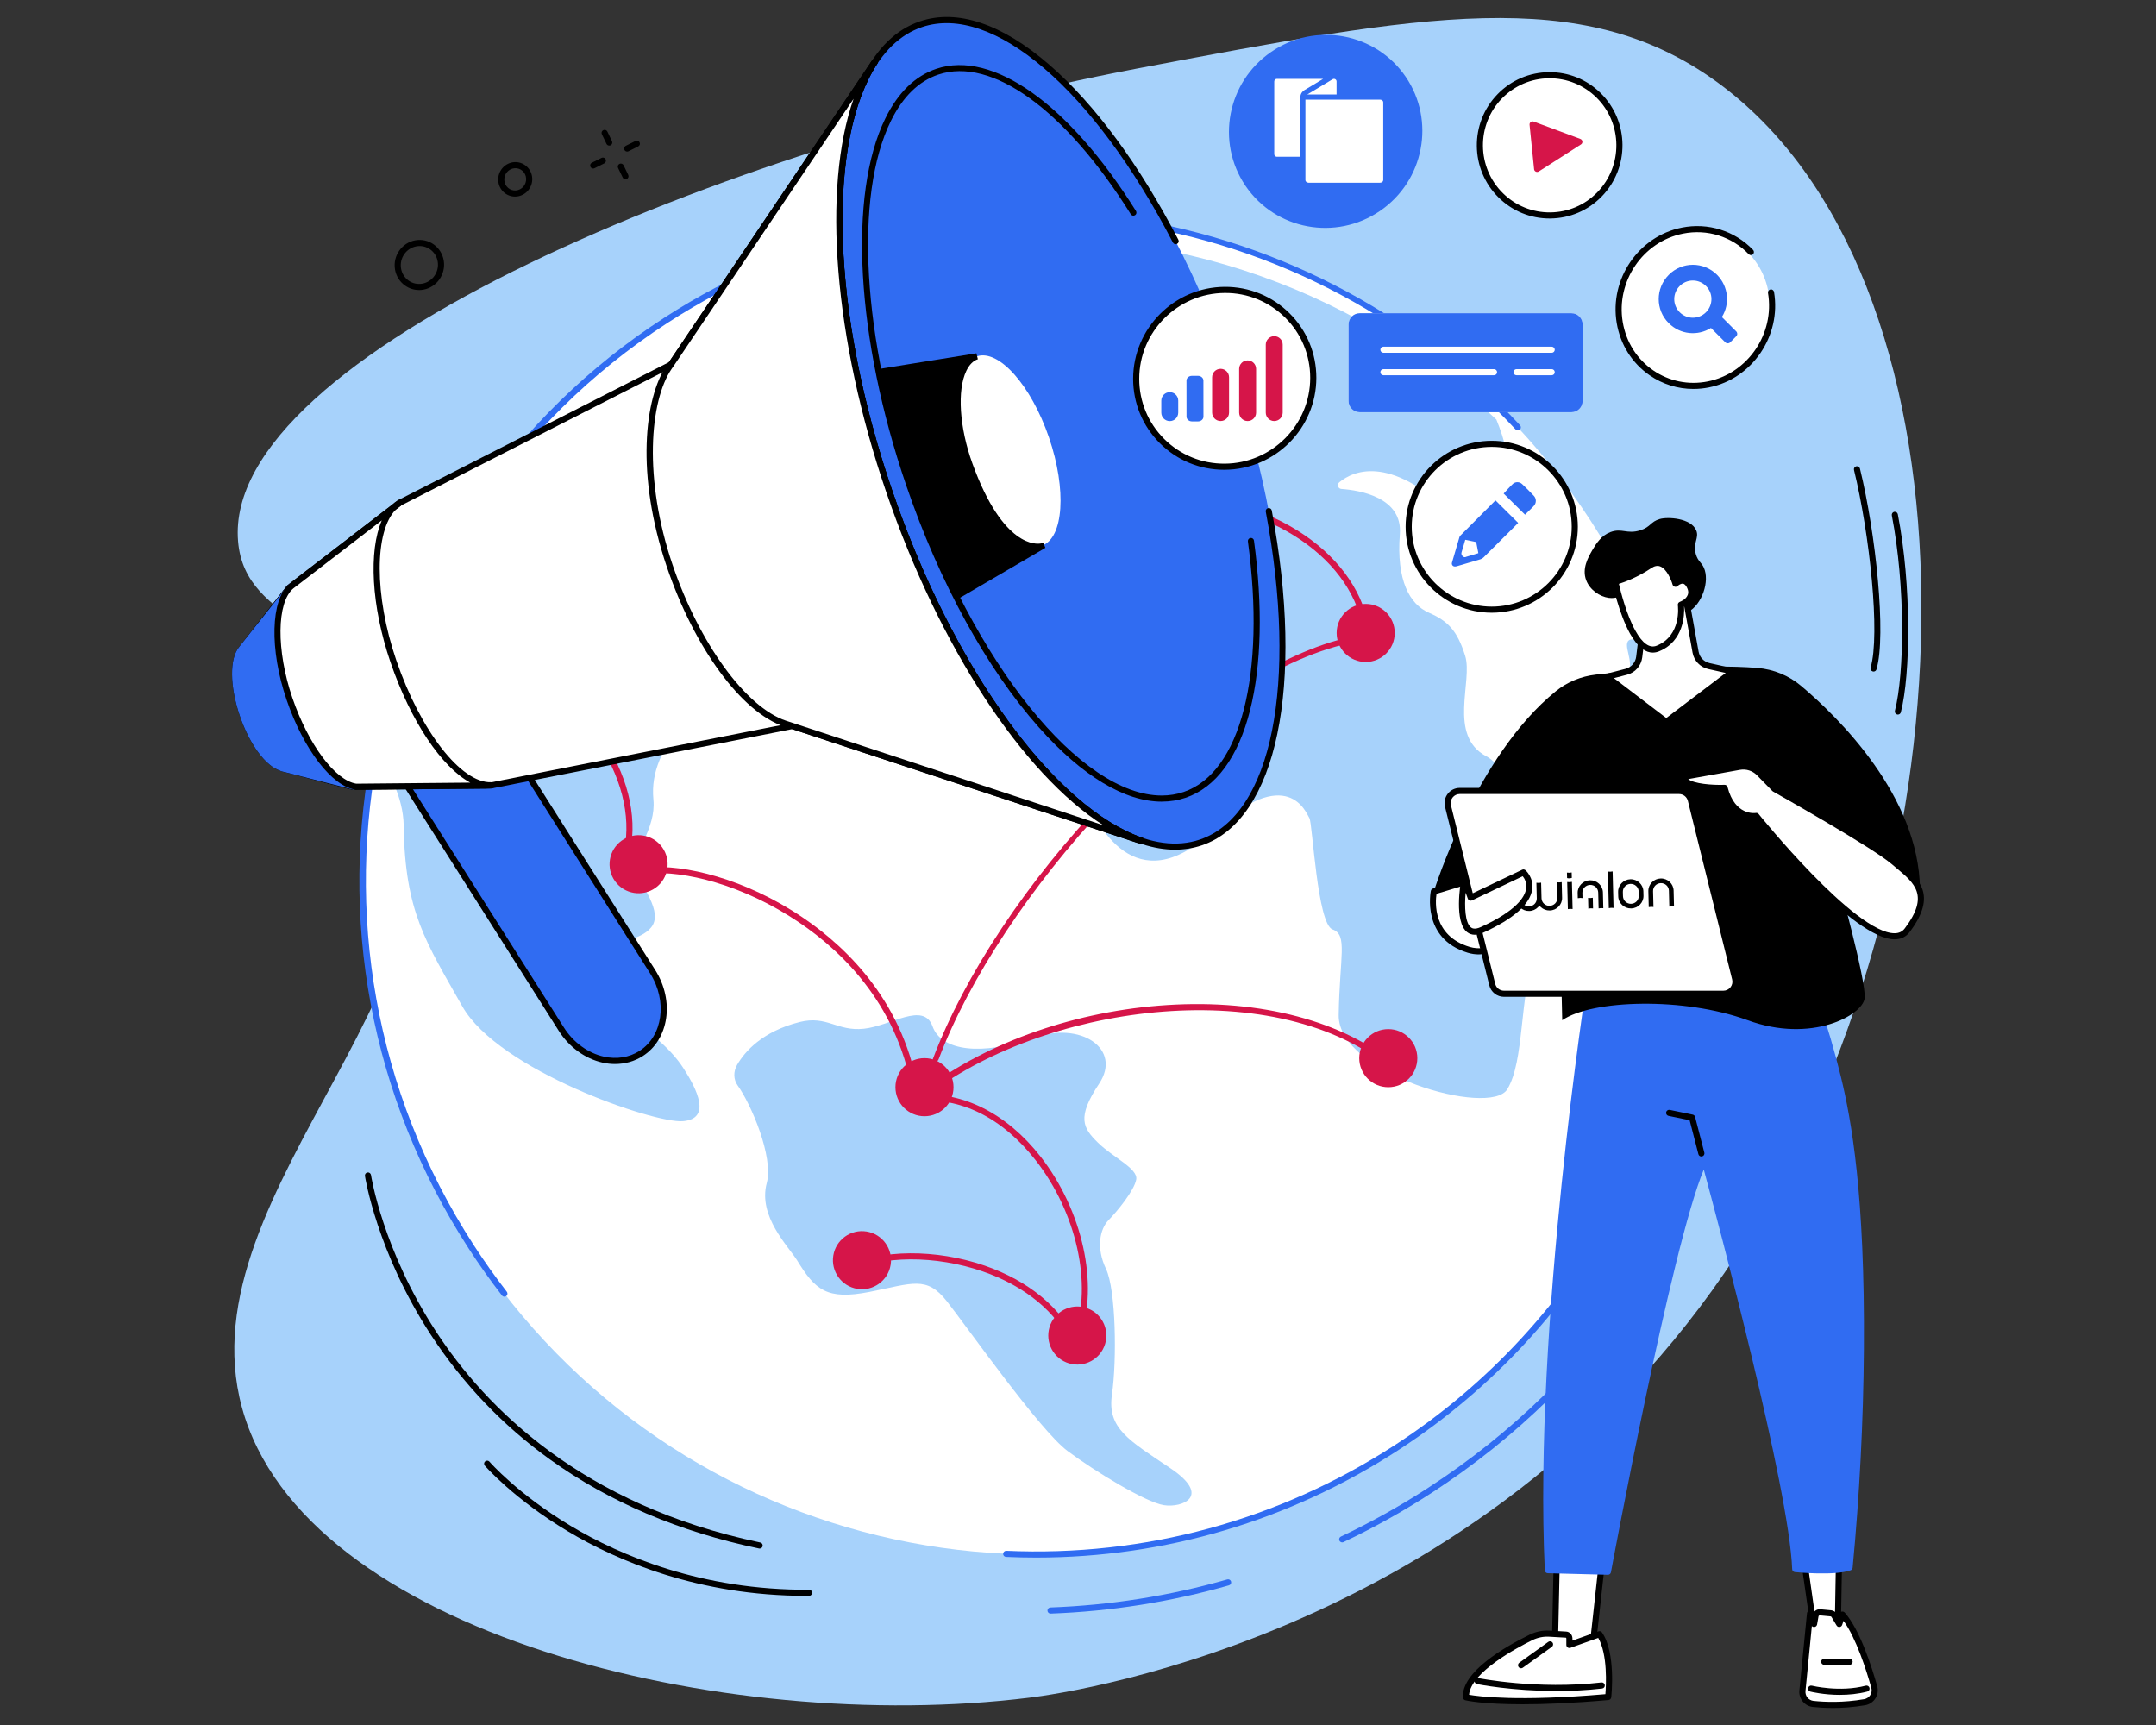<?xml version="1.0" encoding="UTF-8" standalone="no"?><!DOCTYPE svg PUBLIC "-//W3C//DTD SVG 1.1//EN" "http://www.w3.org/Graphics/SVG/1.1/DTD/svg11.dtd"><svg width="100%" height="100%" viewBox="0 0 500 400" version="1.1" xmlns="http://www.w3.org/2000/svg" xmlns:xlink="http://www.w3.org/1999/xlink" xml:space="preserve" xmlns:serif="http://www.serif.com/" style="fill-rule:evenodd;clip-rule:evenodd;stroke-linejoin:round;stroke-miterlimit:2;"><rect x="0" y="0" width="500" height="400" fill="#333333" stroke="none"/><g id="Macromarketing"><path d="M263.568,15.923c-94.632,17.932 -212.027,66.217 -208.358,109.608c1.661,19.649 26.436,18.047 37.967,46.101c22.121,53.825 -50.985,103.745 -37.063,154.768c14.253,52.236 111.65,76.048 182.597,67.269c9.971,-1.235 112.989,-15.789 169.49,-111.489c51.099,-86.553 51.899,-218.722 -10.394,-263.433c-31.146,-22.357 -67.721,-15.426 -134.236,-2.824l-0.003,0Z" style="fill:#a7d2fb;fill-rule:nonzero;"/><g><g><path d="M154.358,74.321c71.639,-46.469 167.783,-25.641 214.567,46.483c46.785,72.124 26.606,168.406 -45.033,214.876c-71.638,46.469 -167.782,25.641 -214.567,-46.483c-46.784,-72.124 -26.605,-168.407 45.033,-214.876Z" style="fill:#fff;"/><g><path d="M137.001,102.188c-0.023,1.134 3.282,2.758 6.433,0.711c3.152,-2.044 4.387,-3.597 7.931,-1.009c3.544,2.588 9.254,15.419 13.84,18.459c4.586,3.04 9.454,3.64 10.273,-0.275c0.819,-3.915 -3.561,-10.093 -1.7,-13.555c1.861,-3.463 8.252,-16.628 5.346,-22.259c-2.906,-5.631 -9.159,-7.214 -19.042,-2.307c-9.883,4.908 -22.918,11.859 -23.085,20.235l0.004,0Z" style="fill:#a7d2fb;fill-rule:nonzero;"/><path d="M170.967,246.88c-0.927,1.583 -0.887,3.44 0.095,4.809c3.086,4.301 8.39,16.569 6.758,22.643c-2.077,7.737 5.019,14.646 7.063,17.967c4.15,6.745 6.781,9.238 16.772,7.269c9.991,-1.972 13.215,-3.806 17.919,2.162c4.704,5.969 21.528,29.899 27.998,34.724c6.47,4.825 18.154,11.901 22.341,12.566c4.19,0.665 11.216,-2.015 1.563,-8.53c-9.654,-6.516 -14.748,-9.225 -13.602,-17.11c1.147,-7.885 0.941,-24.287 -1.389,-29.164c-2.329,-4.878 -1.402,-9.238 0.606,-11.292c2.009,-2.054 5.972,-6.879 6.411,-9.421c0.439,-2.539 -5.415,-5.13 -8.871,-8.527c-3.456,-3.397 -4.999,-5.779 0.285,-13.716c5.284,-7.937 -4.075,-14.646 -15.606,-10.548c-11.53,4.098 -20.961,3.073 -23.045,-2.716c-2.087,-5.788 -9.673,-0.114 -15.917,0.554c-6.244,0.668 -8.527,-3.161 -14.915,-1.553c-8.631,2.179 -12.674,6.82 -14.462,9.877l-0.004,0.006Z" style="fill:#a7d2fb;fill-rule:nonzero;"/><path d="M331.347,142.061c-4.383,-1.906 -7.541,-7.38 -6.705,-18.217c0.655,-8.51 -9.274,-10.155 -13.565,-10.466c-0.786,-0.059 -1.088,-1.041 -0.482,-1.543c3.302,-2.719 12.353,-6.876 28.008,9.291c20.248,20.909 16.763,11.295 17.447,6.892c0.685,-4.403 -7.351,-6.581 -6.185,-14.99c0.738,-5.3 -0.986,-11.217 -2.846,-15.747c-34.016,-31.936 -80.287,-46.592 -125.411,-41.049c2.755,4.14 11.187,19.324 -9.611,24.297c-0,-0 -13.772,1.804 1.916,20.529c15.685,18.724 10.168,-8.573 11.285,-10.486c1.117,-1.913 4.826,-5.9 11.744,9.009c0,-0 2.798,4.917 -6.326,9.647c-9.123,4.73 -8.071,9.984 -6.623,12.215c1.444,2.228 6.07,7.541 4.078,14.774c-1.995,7.23 6.44,17.201 10.453,9.451c4.016,-7.751 1.035,-22.046 6.123,-26.934c5.087,-4.884 15.226,-0.773 19.497,-6.312c4.272,-5.54 -4.366,-13.398 -1.598,-15.193c2.768,-1.796 12.196,0.006 14.076,4.727c1.88,4.717 -5.435,12.231 0.033,15.812c5.467,3.58 9.087,-1.147 12.641,1.3c3.551,2.447 -2.221,11.734 -11.574,11.862c-9.352,0.128 -6.482,6.977 -11.612,6.345c-5.13,-0.632 -9.202,-6.302 -12.642,-1.3c-3.439,5.002 -3.678,10.699 -7.956,17.434c-4.282,6.735 -6.912,13.591 -4.384,17.489c2.533,3.902 7.456,6.643 10.326,13.493c2.869,6.847 11.776,24.824 29.534,8.553c17.759,-16.271 21.955,-4.343 22.679,-3.23c0.724,1.114 1.808,24.559 5.372,25.81c3.564,1.252 1.638,6.251 1.419,19.852c-0.22,13.601 35.097,23.762 39.1,17.204c4.003,-6.555 2.768,-21.191 6.348,-31.431c3.581,-10.24 -2.182,-40.944 -11.213,-45.776c-9.031,-4.832 -3.043,-17.424 -4.914,-23.337c-1.87,-5.913 -4.049,-8.062 -8.432,-9.968l0,-0.007Z" style="fill:#a7d2fb;fill-rule:nonzero;"/><path d="M86.796,173.719c3.128,4.566 6.731,11.039 6.823,17.709c0.275,20.116 5.199,27.071 13.591,41.92c8.396,14.849 44.522,27.192 51.168,26.639c6.647,-0.554 3.325,-7.338 0.066,-12.363c-3.259,-5.025 -9.277,-9.687 -15.953,-13.627c-6.676,-3.938 -9.077,-7.643 -9.752,-10.588c-0.675,-2.945 2.293,-5.995 6.155,-5.12c3.865,0.875 10.813,-0.629 12.527,-3.855c2.106,-3.964 -3.82,-10.293 -4.203,-13.428c-0.383,-3.132 4.966,-8.861 4.317,-15.58c-0.648,-6.718 2.329,-11.658 6.005,-17.424c3.675,-5.768 7.629,-9.837 7.472,-11.986c-0.161,-2.152 -3.721,-5.104 -5.019,-10.276c-1.294,-5.173 -1.074,-12.458 -3.898,-13.634c-2.824,-1.176 -9.405,-1.792 -14.092,8.766c-4.691,10.558 -6.719,11.875 -11.613,9.411c-4.894,-2.463 -6.656,-15.976 3.495,-22.563c10.152,-6.585 10.122,-11.076 8.868,-13.644c-1.255,-2.568 -6.162,-3.145 -9.985,-1.415c-3.823,1.729 -3.204,3.957 -14.272,18.652c-7.387,9.811 -17.667,13.664 -22.872,15.701c-3.712,8.714 -6.666,17.65 -8.832,26.705l0.004,-0Z" style="fill:#a7d2fb;fill-rule:nonzero;"/><path d="M378.08,148.308c-2.244,0.832 1.32,5.376 -0.724,7.951c-2.044,2.574 -2.28,4.595 1.504,8.998c3.783,4.403 6.82,11.469 5.772,15.58c-1.049,4.108 -3.617,8.268 0.009,14.332c3.623,6.063 1.877,15.301 -0.111,19.396c-1.988,4.094 -5.005,10.417 -1.733,15.461c2.106,3.25 4.717,7.456 7.538,10.165c6.338,-28.11 4.907,-57.998 -5.035,-86.16c-2.611,-2.906 -5.933,-6.198 -7.217,-5.72l-0.003,-0.003Z" style="fill:#a7d2fb;fill-rule:nonzero;"/></g></g><g><path d="M243.625,374.165c-0.38,-0 -0.695,-0.301 -0.708,-0.685c-0.013,-0.39 0.292,-0.72 0.681,-0.734c13.89,-0.504 27.691,-2.689 41.02,-6.502c0.377,-0.108 0.77,0.111 0.878,0.488c0.108,0.377 -0.111,0.77 -0.488,0.878c-13.437,3.843 -27.353,6.05 -41.357,6.555l-0.026,-0Z" style="fill:#306cf2;fill-rule:nonzero;"/><path d="M311.27,357.655c-0.265,-0 -0.521,-0.151 -0.642,-0.406c-0.167,-0.354 -0.016,-0.777 0.337,-0.944c6.925,-3.282 13.723,-7.079 20.199,-11.282c19.56,-12.687 36.05,-28.827 49.009,-47.967c0.22,-0.325 0.662,-0.41 0.986,-0.19c0.325,0.219 0.41,0.662 0.19,0.986c-13.067,19.298 -29.692,35.572 -49.412,48.364c-6.529,4.235 -13.382,8.062 -20.366,11.37c-0.098,0.046 -0.203,0.069 -0.304,0.069l0.003,-0Z" style="fill:#306cf2;fill-rule:nonzero;"/><path d="M240.293,361.176c-2.322,0 -4.648,-0.052 -6.981,-0.154c-0.389,-0.016 -0.694,-0.347 -0.678,-0.74c0.017,-0.39 0.354,-0.694 0.741,-0.678c32.034,1.425 63.196,-7.059 90.13,-24.529c21.604,-14.014 39.434,-33.358 51.555,-55.935c0.186,-0.344 0.616,-0.475 0.96,-0.288c0.343,0.187 0.474,0.616 0.288,0.96c-12.235,22.79 -30.229,42.31 -52.033,56.455c-25.22,16.36 -54.123,24.909 -83.985,24.909l0.003,0Z" style="fill:#306cf2;fill-rule:nonzero;"/><path d="M116.979,300.685c-0.213,0 -0.423,-0.095 -0.56,-0.275c-2.693,-3.475 -5.278,-7.121 -7.682,-10.83c-22.744,-35.064 -30.567,-76.827 -22.023,-117.594c8.543,-40.771 32.43,-75.668 67.262,-98.261c30.809,-19.986 67.858,-28.362 104.321,-23.586c36.037,4.72 69.499,21.935 94.222,48.472c0.265,0.285 0.252,0.734 -0.036,1.002c-0.288,0.269 -0.737,0.253 -1.003,-0.036c-51.243,-54.997 -133.98,-65.372 -196.734,-24.663c-71.243,46.212 -91.349,142.163 -44.823,213.893c2.385,3.676 4.946,7.289 7.613,10.735c0.239,0.311 0.183,0.754 -0.128,0.996c-0.128,0.102 -0.282,0.147 -0.432,0.147l0.003,0Z" style="fill:#306cf2;fill-rule:nonzero;"/></g><g><path d="M243.618,307.111c1.422,-3.434 5.365,-5.068 8.799,-3.645c3.435,1.422 5.068,5.365 3.645,8.8c-1.422,3.434 -5.365,5.067 -8.799,3.645c-3.435,-1.423 -5.068,-5.366 -3.645,-8.8Z" style="fill:#d61549;"/><path d="M193.252,291.137c0.596,-3.669 4.058,-6.165 7.727,-5.569c3.669,0.595 6.165,4.058 5.569,7.727c-0.596,3.669 -4.058,6.164 -7.727,5.569c-3.669,-0.596 -6.165,-4.058 -5.569,-7.727Z" style="fill:#d61549;"/><path d="M144.16,194.936c3.016,-2.173 7.228,-1.489 9.402,1.526c2.173,3.016 1.489,7.229 -1.526,9.402c-3.016,2.173 -7.229,1.49 -9.402,-1.526c-2.173,-3.016 -1.49,-7.228 1.526,-9.402Z" style="fill:#d61549;"/><circle cx="321.959" cy="245.37" r="6.735" style="fill:#d61549;"/><circle cx="316.718" cy="146.769" r="6.735" style="fill:#d61549;"/><circle cx="214.395" cy="252.105" r="6.735" style="fill:#d61549;"/><path d="M249.842,310.401c-0.078,0 -0.16,-0.013 -0.239,-0.042c-0.37,-0.131 -0.56,-0.537 -0.426,-0.908c4.196,-11.658 0.495,-28.273 -9.002,-40.41c-7.731,-9.876 -17.529,-14.748 -27.595,-13.709c-0.38,0.039 -0.721,-0.229 -0.776,-0.606c-2.959,-20.923 -16,-33.728 -26.42,-40.787c-13.129,-8.894 -26.999,-12.121 -34.923,-11.37c-0.39,0.036 -0.737,-0.249 -0.773,-0.639c-0.036,-0.39 0.249,-0.737 0.639,-0.773c8.173,-0.773 22.429,2.519 35.85,11.609c10.545,7.145 23.717,20.051 26.93,41.095c10.191,-0.786 20.428,4.399 28.182,14.305c9.782,12.501 13.572,29.673 9.221,41.767c-0.104,0.288 -0.376,0.468 -0.668,0.468Z" style="fill:#d61549;fill-rule:nonzero;"/><path d="M249.18,312.229c-0.268,0 -0.524,-0.15 -0.645,-0.409c-3.518,-7.59 -10.853,-13.627 -20.654,-17.008c-10.961,-3.78 -23.422,-3.712 -31.002,0.167c-0.347,0.177 -0.776,0.039 -0.953,-0.308c-0.177,-0.347 -0.04,-0.776 0.308,-0.953c7.904,-4.043 20.808,-4.141 32.112,-0.246c10.172,3.505 17.798,9.811 21.48,17.752c0.164,0.353 0.01,0.776 -0.344,0.94c-0.095,0.046 -0.197,0.065 -0.298,0.065l-0.004,0Z" style="fill:#d61549;fill-rule:nonzero;"/><path d="M145.046,197.907c-0.216,-0.157 -0.334,-0.432 -0.279,-0.711c1.632,-8.202 -0.73,-17.407 -6.656,-25.915c-6.627,-9.513 -16.729,-16.805 -25.142,-18.141c-0.386,-0.062 -0.652,-0.426 -0.589,-0.812c0.062,-0.387 0.425,-0.652 0.812,-0.59c8.766,1.392 19.249,8.92 26.082,18.731c6.149,8.828 8.592,18.417 6.886,27.002c-0.076,0.384 -0.449,0.633 -0.832,0.557c-0.105,-0.019 -0.2,-0.062 -0.279,-0.121l-0.003,0Z" style="fill:#d61549;fill-rule:nonzero;"/><path d="M316.194,144.246c-0.263,-0.049 -0.489,-0.246 -0.557,-0.521c-2.064,-8.104 -8.164,-15.389 -17.179,-20.513c-10.079,-5.729 -22.341,-7.953 -30.507,-5.533c-0.377,0.112 -0.77,-0.101 -0.881,-0.478c-0.112,-0.377 0.101,-0.77 0.478,-0.881c8.51,-2.522 21.214,-0.249 31.608,5.661c9.352,5.316 15.691,12.913 17.85,21.397c0.098,0.38 -0.134,0.767 -0.511,0.862c-0.102,0.026 -0.206,0.029 -0.305,0.009l0.004,-0.003Z" style="fill:#d61549;fill-rule:nonzero;"/><path d="M216.409,252.832c-0.219,0 -0.439,-0.101 -0.576,-0.294c-0.23,-0.318 -0.157,-0.76 0.16,-0.99c15.076,-10.859 35.743,-17.64 56.708,-18.603c21.62,-0.996 40.672,4.544 52.272,15.19c0.288,0.265 0.308,0.714 0.042,1.002c-0.265,0.289 -0.714,0.308 -1.002,0.043c-25.332,-23.258 -78.42,-17.205 -107.191,3.518c-0.124,0.092 -0.272,0.134 -0.413,0.134Z" style="fill:#d61549;fill-rule:nonzero;"/><path d="M217.392,246.042c-0.219,0.216 -0.511,0.357 -0.763,0.334c-0.341,-0.03 -0.459,-0.37 -0.315,-0.754c7.341,-19.458 21.968,-41.475 40.135,-60.415c18.751,-19.55 38.894,-33.092 55.266,-37.158c0.43,-0.104 0.708,0.167 0.59,0.606c-0.105,0.39 -0.517,0.754 -0.907,0.852c-35.746,8.91 -79.717,58.958 -93.711,96.096c-0.062,0.16 -0.167,0.314 -0.295,0.439Z" style="fill:#d61549;fill-rule:nonzero;"/></g></g><g><g><path d="M148.656,244.309c-5.857,3.724 -14.158,1.169 -18.502,-5.694l-53.857,-84.997l21.112,-13.431l53.953,85.148c4.307,6.804 3.099,15.282 -2.709,18.974l0.003,-0Z" style="fill:#306cf2;fill-rule:nonzero;"/><path d="M142.648,246.73c-0.963,-0 -1.943,-0.108 -2.922,-0.328c-4.059,-0.907 -7.764,-3.607 -10.168,-7.407l-53.858,-84.997c-0.209,-0.331 -0.111,-0.766 0.22,-0.976l21.112,-13.431c0.161,-0.101 0.351,-0.134 0.534,-0.095c0.184,0.043 0.344,0.154 0.446,0.311l53.952,85.148c4.501,7.112 3.188,16.062 -2.925,19.95c-1.89,1.202 -4.091,1.821 -6.391,1.821l0,0.004Zm-65.372,-92.892l53.478,84.397c2.204,3.486 5.588,5.956 9.28,6.781c2.955,0.662 5.88,0.197 8.242,-1.307c5.457,-3.472 6.571,-11.544 2.489,-17.997l-53.572,-84.545l-19.917,12.671Z" style="fill-rule:nonzero;"/></g><path d="M155.604,84.532l-62.905,32.05l-25.578,19.658l-10.987,14.066l-0.075,0.112c-2.107,2.404 -2.051,8.684 0.249,15.403c2.273,6.646 6.089,11.586 9.215,12.304l-0.102,0.032l16.441,4.298l32.002,-0.314l69.895,-13.798l80.343,26.472l0.58,0.105c-20.212,-6.906 -44.021,-38.773 -58.46,-80.988c-14.424,-42.166 -15.102,-81.807 -3.352,-99.548l-0.016,-0.01l-46.651,69.273l-0.596,0.888l-0.003,-0.003Z" style="fill:#fff;fill-rule:nonzero;"/><path d="M213.512,5.64c21.941,-7.525 54.33,28.863 72.283,81.209c17.952,52.345 14.713,100.952 -7.228,108.477c-21.942,7.525 -54.331,-28.863 -72.283,-81.208c-17.953,-52.345 -14.714,-100.953 7.228,-108.478Z" style="fill:#306cf2;"/><path d="M272.501,197.026c-9.68,-0 -20.874,-6.716 -32.205,-19.481c-13.709,-15.449 -26.052,-37.957 -34.749,-63.387c-13.176,-38.517 -15.321,-76.326 -5.468,-96.325c3.296,-6.689 7.767,-11.026 13.284,-12.89c8.628,-2.916 18.98,0.553 29.934,10.03c10.591,9.163 20.955,23.209 29.977,40.62c0.18,0.347 0.046,0.776 -0.305,0.957c-0.347,0.18 -0.776,0.042 -0.956,-0.305c-18.358,-35.438 -41.747,-55.515 -58.195,-49.959c-5.146,1.739 -9.339,5.834 -12.464,12.173c-9.697,19.677 -7.522,57.061 5.536,95.24c17.764,51.941 49.785,88.27 71.373,80.981c16.677,-5.631 22.816,-36.184 15.282,-76.031c-0.072,-0.383 0.18,-0.757 0.563,-0.829c0.383,-0.072 0.757,0.18 0.829,0.564c7.672,40.571 1.153,71.773 -16.222,77.639c-1.985,0.672 -4.062,1.003 -6.214,1.003Z" style="fill-rule:nonzero;"/><path d="M269.428,185.891c-8.579,0 -18.492,-5.942 -28.526,-17.247c-12.123,-13.66 -23.038,-33.564 -30.727,-56.049c-11.648,-34.061 -13.545,-67.501 -4.828,-85.197c2.922,-5.932 6.889,-9.781 11.786,-11.436c13.081,-4.415 30.826,8.216 46.31,32.965c0.207,0.331 0.108,0.77 -0.226,0.976c-0.331,0.206 -0.77,0.108 -0.976,-0.226c-15.118,-24.166 -32.231,-36.571 -44.656,-32.375c-4.527,1.53 -8.219,5.133 -10.967,10.719c-8.56,17.371 -6.637,50.388 4.897,84.109c14.342,41.927 39.182,72.336 57.884,72.34c1.756,-0 3.456,-0.269 5.09,-0.819c13.225,-4.465 19.079,-27.275 14.915,-58.11c-0.052,-0.386 0.219,-0.743 0.609,-0.796c0.39,-0.052 0.747,0.22 0.796,0.61c2.054,15.216 1.746,28.807 -0.894,39.299c-2.752,10.928 -7.927,17.962 -14.97,20.34c-1.763,0.596 -3.607,0.891 -5.517,0.891l0,0.006Z" style="fill-rule:nonzero;"/><path d="M226.527,82.633c5.081,-1.743 12.581,6.682 16.737,18.803c4.157,12.12 3.407,23.374 -1.674,25.117c-5.081,1.742 -12.581,-6.683 -16.738,-18.803c-4.156,-12.12 -3.406,-23.375 1.675,-25.117Z" style="fill:#fff;"/><path d="M264.678,195.624c-0.042,-0 -0.085,-0.003 -0.124,-0.01l-0.58,-0.105c-0.033,-0.006 -0.066,-0.013 -0.098,-0.023l-80.166,-26.413l-69.712,13.762c-0.043,0.01 -0.085,0.013 -0.131,0.013l-32.001,0.315c-0.066,-0 -0.125,-0.007 -0.187,-0.023l-16.441,-4.298c-0.102,-0.026 -0.194,-0.075 -0.269,-0.138c-3.377,-1.077 -7.082,-6.076 -9.333,-12.657c-2.378,-6.952 -2.43,-13.395 -0.141,-16.065l0.053,-0.079l11.013,-14.105c0.036,-0.046 0.079,-0.089 0.128,-0.125l25.577,-19.658c0.036,-0.026 0.072,-0.049 0.112,-0.069l62.741,-31.965l47.142,-70.007c0.216,-0.321 0.652,-0.409 0.976,-0.197c0.158,0.105 0.275,0.272 0.315,0.456c0.039,0.183 0.01,0.383 -0.095,0.54c-5.674,8.57 -8.524,22.846 -8.023,40.201c0.521,18.04 4.482,38.347 11.453,58.725c6.977,20.402 16.303,38.92 26.966,53.547c10.26,14.076 21.289,23.664 31.051,26.999c0.351,0.121 0.551,0.488 0.459,0.848c-0.082,0.318 -0.367,0.531 -0.685,0.531Zm-80.922,-27.992c0.075,0 0.151,0.013 0.223,0.036l71.887,23.684c-18.632,-11.894 -38.025,-41.245 -50.319,-77.194c-12.206,-35.687 -14.879,-70.486 -7.59,-91.251l-41.767,62.021c-0.069,0.101 -0.157,0.18 -0.265,0.236l-62.85,32.017l-25.453,19.564l-10.977,14.072c-0.016,0.023 -0.033,0.046 -0.052,0.069c-1.936,2.208 -1.773,8.393 0.386,14.705c2.116,6.192 5.775,11.171 8.701,11.842c0.105,0.023 0.2,0.072 0.281,0.135l15.986,4.18l31.841,-0.315l69.831,-13.785c0.045,-0.009 0.091,-0.013 0.137,-0.013l0,-0.003Z" style="fill-rule:nonzero;"/><g><path d="M155.745,84.322l47.106,-69.952l0.016,0.01c-11.75,17.742 -11.072,57.382 3.351,99.549c14.44,42.215 38.252,74.082 58.46,80.987l-0.58,-0.105l-80.208,-26.425l-1.86,-0.606c-9.317,-3.119 -20.238,-17.487 -26.724,-36.594c-6.66,-19.613 -5.599,-38.013 -0.154,-46.019l0.593,-0.848l-0,0.003Z" style="fill:#fff;fill-rule:nonzero;"/><path d="M264.678,195.624c-0.042,-0 -0.085,-0.003 -0.124,-0.01l-0.58,-0.105c-0.033,-0.006 -0.066,-0.013 -0.098,-0.023l-80.208,-26.426l-1.858,-0.602c-9.857,-3.302 -20.775,-18.184 -27.176,-37.04c-7.275,-21.42 -5.133,-39.195 -0.069,-46.644l0.593,-0.852l47.103,-69.948c0.216,-0.321 0.652,-0.409 0.976,-0.197c0.158,0.105 0.275,0.272 0.315,0.456c0.039,0.183 0.01,0.383 -0.095,0.54c-5.674,8.57 -8.524,22.846 -8.023,40.201c0.521,18.04 4.482,38.347 11.453,58.725c6.977,20.402 16.303,38.92 26.966,53.547c10.26,14.076 21.289,23.664 31.051,26.999c0.351,0.121 0.551,0.488 0.459,0.848c-0.082,0.318 -0.367,0.531 -0.685,0.531Zm-66.721,-172.717l-41.626,61.811c0,0 -0.003,0.007 -0.006,0.01l-0.593,0.849c-5.025,7.39 -6.559,25.354 0.242,45.386c6.168,18.167 16.975,33.033 26.278,36.148l1.855,0.603l71.756,23.641c-18.633,-11.894 -38.025,-41.245 -50.32,-77.194c-12.205,-35.686 -14.878,-70.485 -7.59,-91.251l0.004,-0.003Z" style="fill-rule:nonzero;"/></g><path d="M80.971,182.933c-0.059,0 -0.118,-0.006 -0.18,-0.023l-15.553,-4.065c-0.102,-0.026 -0.194,-0.075 -0.269,-0.137c-3.377,-1.078 -7.082,-6.077 -9.333,-12.658c-2.378,-6.951 -2.43,-13.395 -0.141,-16.065l0.053,-0.078l11.013,-14.106c0.239,-0.308 0.688,-0.363 0.996,-0.121c0.308,0.242 0.363,0.688 0.121,0.996l-11.033,14.145c-0.016,0.023 -0.033,0.046 -0.052,0.068c-1.936,2.208 -1.773,8.393 0.386,14.706c2.116,6.191 5.775,11.17 8.701,11.842c0.105,0.023 0.2,0.072 0.281,0.134l15.19,3.97c0.38,0.098 0.606,0.485 0.508,0.865c-0.082,0.318 -0.37,0.531 -0.685,0.531l-0.003,-0.004Z" style="fill-rule:nonzero;"/><g><path d="M82.016,182.386c-5.087,-1.133 -11.177,-9.486 -14.882,-20.323c-3.927,-11.481 -3.57,-22.701 0.393,-26.118l-11.393,14.361l-0.075,0.112c-2.107,2.404 -2.051,8.684 0.249,15.403c2.273,6.646 6.089,11.586 9.215,12.304l-0.102,0.032l16.598,4.229l-0.003,0Z" style="fill:#306cf2;fill-rule:nonzero;"/><path d="M82.019,183.094c-0.052,-0 -0.101,-0.007 -0.153,-0.016c-0.128,-0.03 -0.256,-0.063 -0.387,-0.099l-16.235,-4.134c-0.101,-0.026 -0.196,-0.075 -0.275,-0.137c-3.377,-1.078 -7.082,-6.077 -9.333,-12.658c-2.378,-6.951 -2.43,-13.395 -0.141,-16.065l0.053,-0.078c-0,-0 0.019,-0.03 0.029,-0.043l9.988,-12.589c0.429,-0.747 0.927,-1.376 1.497,-1.867c0.275,-0.239 0.691,-0.229 0.953,0.026c0.266,0.252 0.292,0.665 0.066,0.954l-1.392,1.752c-2.493,4.524 -2.133,14.194 1.117,23.694c3.547,10.371 9.267,18.403 14.027,19.776l0.357,0.092c0.377,0.095 0.606,0.475 0.514,0.851c-0.078,0.325 -0.367,0.544 -0.688,0.544l0.003,-0.003Zm-16.061,-5.533l11.2,2.853c-3.99,-3.521 -7.94,-10.086 -10.689,-18.125c-2.66,-7.776 -3.423,-15.527 -2.339,-20.916l-7.478,9.441c-0.017,0.023 -0.033,0.046 -0.053,0.069c-1.936,2.208 -1.772,8.393 0.387,14.705c2.116,6.191 5.775,11.17 8.7,11.842c0.102,0.023 0.197,0.069 0.275,0.131l-0.003,0Z" style="fill:#306cf2;fill-rule:nonzero;"/></g><g><path d="M112.694,182.15l1.363,-0.065c-7.42,0.423 -17.139,-12.124 -22.836,-28.775c-5.808,-16.981 -5.008,-32.954 1.478,-36.731l-0.855,0.658l-24.248,18.653c-4.029,3.347 -4.409,14.629 -0.458,26.173c3.809,11.141 10.282,19.626 15.442,20.369l30.114,-0.282Z" style="fill:#fff;fill-rule:nonzero;"/><path d="M82.58,183.143c-0.033,0 -0.069,0 -0.102,-0.007c-5.503,-0.792 -12.088,-9.365 -16.012,-20.84c-4.006,-11.714 -3.715,-23.301 0.678,-26.95l23.782,-18.296c0.439,-0.425 0.911,-0.786 1.416,-1.081c0.324,-0.186 0.737,-0.091 0.946,0.217c0.21,0.311 0.141,0.73 -0.157,0.956l-1.317,1.012c-4.982,4.944 -5.061,19.898 0.079,34.927c5.628,16.451 15.082,28.585 22.03,28.3l0.098,-0c0.399,-0.023 0.72,0.275 0.743,0.665c0.02,0.389 -0.278,0.724 -0.668,0.747c-0.036,-0 -0.072,0.003 -0.105,0.006l-1.264,0.062l-0.03,0l-30.114,0.282l-0.007,0l0.004,0Zm5.952,-62.466l-20.503,15.773c-3.879,3.223 -3.987,14.381 -0.223,25.384c3.688,10.781 9.912,19.127 14.823,19.891l26.426,-0.246c-6.611,-3.594 -13.798,-14.171 -18.505,-27.936c-4.475,-13.08 -5.061,-25.82 -2.015,-32.863l-0.003,-0.003Z" style="fill-rule:nonzero;"/></g><g><path d="M226.548,82.625c-5.094,1.72 -6.073,13.025 -1.707,25.08c7.322,20.215 15.698,19.206 16.694,19.006c0.016,-0.003 0.023,0.019 0.006,0.029l-19.468,11.384c-4.019,-7.921 -7.705,-16.615 -10.872,-25.879c-3.037,-8.881 -5.379,-17.631 -7.037,-26.017l22.384,-3.606l-0,0.003Z" style="fill-rule:nonzero;"/><path d="M221.785,139.116l-0.341,-0.671c-4.127,-8.134 -7.799,-16.874 -10.912,-25.971c-2.984,-8.723 -5.359,-17.506 -7.062,-26.108l-0.144,-0.721l23.107,-3.721l0.341,1.373c-1.088,0.366 -1.985,1.271 -2.667,2.686c-2.178,4.524 -1.615,13.155 1.399,21.479c7.132,19.691 15.013,18.728 15.891,18.554l0.586,-0.118l0.443,1.131l-0.524,0.324l-20.12,11.763l0.003,0Zm-16.779,-52.304c1.681,8.31 3.99,16.785 6.87,25.204c3.003,8.785 6.535,17.23 10.495,25.115l16.756,-9.798c-3.453,-0.734 -9.503,-4.353 -14.951,-19.389c-3.187,-8.796 -3.715,-17.657 -1.343,-22.58c0.288,-0.6 0.613,-1.127 0.973,-1.583l-18.8,3.027l0,0.004Z" style="fill-rule:nonzero;"/></g></g><g><g><path d="M377.547,64.16c4.061,-8.89 14.35,-12.914 22.962,-8.98c8.613,3.934 12.308,14.346 8.247,23.236c-4.061,8.89 -14.35,12.914 -22.963,8.98c-8.612,-3.934 -12.307,-14.345 -8.246,-23.236Z" style="fill:#fff;"/><path d="M392.713,90.192c-3.61,0 -7.118,-1.081 -10.142,-3.168c-4.085,-2.817 -6.797,-7.118 -7.639,-12.107c-1.72,-10.207 5.054,-20.14 15.101,-22.141c6.074,-1.212 12.252,0.721 16.524,5.169c0.271,0.282 0.262,0.731 -0.02,1.003c-0.282,0.271 -0.731,0.262 -1.003,-0.02c-3.934,-4.095 -9.624,-5.877 -15.222,-4.76c-9.303,1.854 -15.573,11.056 -13.981,20.516c0.776,4.61 3.279,8.58 7.046,11.178c3.705,2.555 8.203,3.472 12.664,2.584c9.303,-1.854 15.573,-11.056 13.981,-20.516c-0.065,-0.387 0.197,-0.754 0.58,-0.816c0.383,-0.065 0.75,0.197 0.816,0.58c1.72,10.207 -5.055,20.14 -15.102,22.141c-1.202,0.239 -2.411,0.357 -3.603,0.357Z" style="fill-rule:nonzero;"/><path d="M402.616,76.81l-3.292,-3.292c1.913,-3.069 1.513,-7.115 -1.111,-9.785c-3.112,-3.112 -8.137,-3.112 -11.206,0c-3.112,3.112 -3.112,8.138 -0,11.207c2.669,2.67 6.715,3.024 9.784,1.11l3.293,3.293c0.311,0.357 0.887,0.357 1.202,-0l1.333,-1.334c0.357,-0.311 0.357,-0.845 0,-1.202l-0.003,0.003Zm-6.981,-4.402c-1.69,1.69 -4.403,1.69 -6.093,-0c-1.69,-1.691 -1.69,-4.403 0,-6.093c1.69,-1.691 4.403,-1.691 6.093,-0c1.69,1.644 1.69,4.402 0,6.093Z" style="fill:#306cf2;fill-rule:nonzero;"/></g><g><path d="M294.842,12.009c10.244,-6.988 24.202,-4.392 31.151,5.794c6.948,10.186 4.273,24.13 -5.972,31.118c-10.244,6.988 -24.202,4.392 -31.151,-5.794c-6.948,-10.186 -4.273,-24.13 5.972,-31.118Z" style="fill:#306cf2;"/><g><path d="M303.343,21.901l6.623,0l0,-3.01c0,-0.216 -0.118,-0.416 -0.304,-0.524c-0.19,-0.108 -0.42,-0.105 -0.606,0.006l-5.91,3.548c0.066,-0.01 0.134,-0.016 0.2,-0.02l-0.003,0Z" style="fill:#fff;fill-rule:nonzero;"/><path d="M296.116,18.288c-0.16,0 -0.314,0.063 -0.426,0.177c-0.111,0.115 -0.177,0.265 -0.177,0.426l0,16.857c0,0.161 0.063,0.315 0.177,0.426c0.115,0.112 0.266,0.177 0.426,0.177l5.418,0l0,-13.244c0,-0.855 0.056,-1.615 0.986,-2.218l4.334,-2.601l-10.738,0Z" style="fill:#fff;fill-rule:nonzero;"/><path d="M320.039,23.107l-17.299,-0l-0,18.662c-0,0.161 0.078,0.315 0.219,0.426c0.141,0.111 0.331,0.177 0.531,0.177l16.546,-0c0.2,-0 0.39,-0.062 0.531,-0.177c0.141,-0.115 0.219,-0.265 0.219,-0.426l0,-18.063c0,-0.16 -0.078,-0.314 -0.219,-0.425c-0.141,-0.112 -0.331,-0.177 -0.531,-0.177l0.003,0.003Z" style="fill:#fff;fill-rule:nonzero;"/></g></g><g><path d="M364.436,72.631c1.429,-0 2.588,1.156 2.588,2.584l0,17.784c0,1.429 -1.159,2.585 -2.588,2.585l-49.104,0c-1.428,0 -2.588,-1.156 -2.588,-2.585l0,-17.784c0,-1.428 1.16,-2.584 2.588,-2.584l49.104,-0Z" style="fill:#fff;fill-rule:nonzero;"/><path d="M315.332,72.631l49.104,-0c1.429,-0 2.588,1.156 2.588,2.584l0,17.784c0,1.429 -1.159,2.585 -2.588,2.585l-49.104,0c-1.428,0 -2.588,-1.156 -2.588,-2.585l0,-17.784c0,-1.428 1.16,-2.584 2.588,-2.584Z" style="fill:#306cf2;fill-rule:nonzero;"/><path d="M359.857,81.803l-39.025,-0c-0.393,-0 -0.708,-0.318 -0.708,-0.708c0,-0.39 0.318,-0.707 0.708,-0.707l39.025,-0c0.393,-0 0.707,0.317 0.707,0.707c0,0.39 -0.317,0.708 -0.707,0.708Z" style="fill:#fff;fill-rule:nonzero;"/><path d="M359.857,87.011l-8.16,0c-0.393,0 -0.708,-0.317 -0.708,-0.707c0,-0.39 0.318,-0.708 0.708,-0.708l8.16,0c0.393,0 0.707,0.318 0.707,0.708c0,0.39 -0.317,0.707 -0.707,0.707Z" style="fill:#fff;fill-rule:nonzero;"/><path d="M346.482,87.011l-25.65,0c-0.393,0 -0.708,-0.317 -0.708,-0.707c0,-0.39 0.318,-0.708 0.708,-0.708l25.65,0c0.393,0 0.707,0.318 0.707,0.708c0,0.39 -0.318,0.707 -0.707,0.707Z" style="fill:#fff;fill-rule:nonzero;"/></g><g><g><ellipse cx="345.948" cy="122.144" rx="19.258" ry="19.229" style="fill:#fff;"/><path d="M345.948,142.081c-11.01,-0 -19.97,-8.943 -19.97,-19.937c0,-10.993 8.96,-19.936 19.97,-19.936c11.01,-0 19.969,8.943 19.969,19.936c-0,10.994 -8.959,19.937 -19.969,19.937Zm-0,-38.455c-10.231,0 -18.551,8.308 -18.551,18.518c-0,10.211 8.32,18.518 18.551,18.518c10.23,0 18.551,-8.307 18.551,-18.518c-0,-10.21 -8.321,-18.518 -18.551,-18.518Z" style="fill-rule:nonzero;"/></g><path d="M346.829,116.045l5.248,5.205c-0.082,0.088 -0.177,0.193 -0.269,0.288c-2.575,2.575 -5.156,5.147 -7.754,7.718c-0.196,0.197 -0.439,0.344 -0.704,0.429c-1.831,0.557 -3.672,1.094 -5.517,1.622c-0.209,0.065 -0.435,0.078 -0.651,0.032c-0.177,-0.052 -0.325,-0.17 -0.41,-0.33c-0.088,-0.161 -0.105,-0.351 -0.052,-0.524c0.573,-2.002 1.153,-3.987 1.746,-5.956c0.052,-0.144 0.137,-0.275 0.249,-0.38c2.676,-2.696 5.352,-5.379 8.029,-8.045c0.023,-0.023 0.052,-0.043 0.085,-0.056l-0,-0.003Zm-3.984,12.232c-0.154,-0.819 -0.301,-1.606 -0.458,-2.382c-0.026,-0.101 -0.095,-0.19 -0.193,-0.232c-0.787,-0.177 -1.579,-0.335 -2.385,-0.498c-0.292,0.995 -0.544,1.955 -0.858,2.895c-0.112,0.344 0.003,0.718 0.288,0.941c0.2,0.222 0.53,0.271 0.789,0.114l2.817,-0.842l0,0.004Z" style="fill:#306cf2;fill-rule:nonzero;"/><path d="M353.669,119.344l-4.957,-4.895c0.734,-0.779 1.419,-1.595 2.202,-2.299c0.301,-0.239 0.681,-0.357 1.064,-0.338c0.384,0.02 0.747,0.177 1.026,0.446c0.933,0.884 1.847,1.792 2.728,2.732c0.285,0.314 0.443,0.724 0.443,1.15c-0,0.426 -0.158,0.835 -0.443,1.15c-0.091,0.108 -0.186,0.209 -0.288,0.307l-1.772,1.747l-0.003,-0Z" style="fill:#306cf2;fill-rule:nonzero;"/></g><g><g><ellipse cx="359.382" cy="33.701" rx="16.189" ry="16.255" style="fill:#fff;"/><path d="M359.378,50.666c-4.455,0 -8.651,-1.723 -11.835,-4.861c-6.647,-6.552 -6.745,-17.313 -0.22,-23.989c3.162,-3.233 7.391,-5.038 11.905,-5.08c4.514,-0.043 8.772,1.683 11.992,4.858c6.647,6.551 6.745,17.312 0.22,23.988c-3.161,3.233 -7.39,5.038 -11.904,5.081l-0.158,0l0,0.003Zm-10.839,-5.87c2.951,2.909 6.859,4.488 10.984,4.452c4.134,-0.039 8.006,-1.69 10.901,-4.652c5.982,-6.116 5.89,-15.979 -0.199,-21.987c-2.952,-2.909 -6.866,-4.491 -10.984,-4.452c-4.134,0.04 -8.006,1.691 -10.902,4.652c-5.982,6.116 -5.89,15.979 0.2,21.987Z" style="fill-rule:nonzero;"/></g><path d="M355.772,39.227l-1.052,-10.292c-0.052,-0.525 0.465,-0.924 0.96,-0.741l10.833,4.026c0.55,0.207 0.632,0.95 0.134,1.268l-9.784,6.267c-0.449,0.288 -1.042,-0 -1.095,-0.528l0.004,0Z" style="fill:#d61549;fill-rule:nonzero;"/></g><g><g><path d="M271.841,71.314c9.119,-6.77 21.987,-4.907 28.717,4.159c6.73,9.065 4.791,21.922 -4.329,28.692c-9.119,6.77 -21.987,4.907 -28.717,-4.159c-6.73,-9.066 -4.791,-21.922 4.329,-28.692Z" style="fill:#fff;"/><path d="M283.907,108.933c-5.637,-0 -10.934,-2.182 -14.918,-6.149c-4.003,-3.983 -6.207,-9.293 -6.204,-14.954c0.006,-11.691 9.539,-21.256 21.25,-21.319c5.661,-0.026 11.023,2.153 15.036,6.146c4.003,3.983 6.208,9.293 6.204,14.954c-0.006,11.691 -9.539,21.256 -21.25,21.319l-0.115,-0l-0.003,0.003Zm-19.707,-21.099c-0,5.277 2.054,10.233 5.788,13.948c3.745,3.725 8.724,5.765 14.027,5.733c10.935,-0.059 19.835,-8.986 19.839,-19.901c-0,-5.277 -2.054,-10.234 -5.789,-13.948c-3.744,-3.725 -8.713,-5.769 -14.027,-5.733c-10.934,0.059 -19.835,8.986 -19.838,19.901Z" style="fill-rule:nonzero;"/></g><g><path d="M285.031,87.485c-0,-1.084 -0.88,-1.964 -1.964,-1.964c-1.084,-0 -1.964,0.88 -1.964,1.964l0,8.183c0,1.084 0.88,1.963 1.964,1.963c1.084,0 1.964,-0.879 1.964,-1.963l-0,-8.183Z" style="fill:#d61549;"/><path d="M276.419,87.146l1.402,-0c0.698,-0 1.264,0.491 1.264,1.1l0.01,8.367c0,0.609 -0.563,1.104 -1.261,1.104l-1.402,-0c-0.698,-0 -1.265,-0.492 -1.265,-1.101l-0.009,-8.366c-0,-0.61 0.563,-1.104 1.261,-1.104Z" style="fill:#306cf2;fill-rule:nonzero;"/><path d="M291.301,85.536c-0,-1.084 -0.88,-1.964 -1.964,-1.964c-1.084,-0 -1.964,0.88 -1.964,1.964l0,10.135c0,1.084 0.88,1.964 1.964,1.964c1.084,-0 1.964,-0.88 1.964,-1.964l-0,-10.135Z" style="fill:#d61549;"/><path d="M297.472,79.914c0,-1.084 -0.88,-1.964 -1.964,-1.964c-1.083,0 -1.963,0.88 -1.963,1.964l-0,15.757c-0,1.084 0.88,1.964 1.963,1.964c1.084,-0 1.964,-0.88 1.964,-1.964l0,-15.757Z" style="fill:#d61549;"/><path d="M273.244,92.903c0,-1.084 -0.88,-1.964 -1.963,-1.964c-1.084,0 -1.964,0.88 -1.964,1.964l-0,2.778c-0,1.084 0.88,1.964 1.964,1.964c1.083,-0 1.963,-0.88 1.963,-1.964l0,-2.778Z" style="fill:#306cf2;"/></g></g></g><g><g><g><path d="M418.166,360.256l2.539,17.82l5.493,0l0.308,-17.525l-8.34,-0.295Z" style="fill:#fff;fill-rule:nonzero;"/><path d="M426.202,378.784l-5.497,-0c-0.354,-0 -0.652,-0.259 -0.701,-0.609l-2.539,-17.821c-0.03,-0.206 0.036,-0.419 0.174,-0.573c0.14,-0.157 0.344,-0.243 0.553,-0.236l8.337,0.295c0.387,0.013 0.691,0.334 0.685,0.721l-0.305,17.525c-0.006,0.387 -0.321,0.698 -0.707,0.698Zm-4.881,-1.419l4.183,0l0.281,-16.133l-6.794,-0.239l2.333,16.372l-0.003,0Z" style="fill-rule:nonzero;"/></g><g><path d="M420.485,395.11c2.627,0.282 6.929,0.466 11.944,-0.399c1.644,-0.282 2.683,-1.92 2.234,-3.525c-1.258,-4.471 -3.967,-12.943 -7.377,-16.795l-0.744,2.175l-1.192,-1.985c-0.164,-0.272 -0.446,-0.449 -0.763,-0.478l-2.477,-0.233c-0.518,-0.049 -0.986,0.308 -1.074,0.819l-0.331,1.877l-0.94,-2.421l-1.763,17.899c-0.15,1.53 0.953,2.899 2.483,3.063l0,0.003Z" style="fill:#fff;fill-rule:nonzero;"/><path d="M424.973,396.054c-1.785,-0 -3.335,-0.108 -4.563,-0.239c-1.903,-0.203 -3.302,-1.926 -3.112,-3.84l1.762,-17.899c0.033,-0.327 0.285,-0.589 0.61,-0.632c0.321,-0.046 0.638,0.141 0.756,0.446l0.076,0.193c0.311,-0.603 0.973,-0.986 1.674,-0.92l2.476,0.232c0.537,0.049 1.025,0.357 1.304,0.822l0.406,0.678l0.249,-0.73c0.082,-0.239 0.285,-0.416 0.531,-0.465c0.249,-0.049 0.501,0.036 0.671,0.226c3.479,3.934 6.211,12.386 7.531,17.073c0.269,0.957 0.118,1.985 -0.409,2.824c-0.531,0.842 -1.402,1.422 -2.385,1.592c-2.791,0.482 -5.366,0.645 -7.577,0.645l0,-0.006Zm-4.412,-1.648c2.66,0.285 6.859,0.449 11.747,-0.393c0.589,-0.102 1.107,-0.449 1.425,-0.95c0.321,-0.508 0.406,-1.104 0.245,-1.684c-1.182,-4.203 -3.515,-11.495 -6.443,-15.534l-0.325,0.954c-0.088,0.262 -0.321,0.445 -0.596,0.475c-0.272,0.029 -0.54,-0.105 -0.681,-0.341l-1.192,-1.985c-0.046,-0.079 -0.128,-0.131 -0.22,-0.138l-2.476,-0.232c-0.148,-0.013 -0.285,0.091 -0.312,0.236l-0.331,1.877c-0.055,0.314 -0.311,0.55 -0.628,0.583c-0.22,0.023 -0.436,-0.063 -0.584,-0.217l-1.48,15.063c-0.112,1.14 0.717,2.168 1.851,2.289l-0,-0.003Z" style="fill-rule:nonzero;"/></g><path d="M426.729,393.014c-3.79,-0 -6.702,-0.714 -6.883,-0.76c-0.38,-0.095 -0.609,-0.482 -0.514,-0.858c0.095,-0.38 0.478,-0.61 0.858,-0.518c0.066,0.016 6.487,1.582 12.498,0c0.38,-0.098 0.766,0.128 0.864,0.505c0.099,0.38 -0.127,0.766 -0.504,0.864c-2.169,0.57 -4.36,0.76 -6.319,0.76l-0,0.007Z" style="fill-rule:nonzero;"/><path d="M428.943,386.046l-5.89,0c-0.393,0 -0.707,-0.317 -0.707,-0.707c-0,-0.39 0.318,-0.708 0.707,-0.708l5.89,0c0.393,0 0.708,0.318 0.708,0.708c-0,0.39 -0.318,0.707 -0.708,0.707Z" style="fill-rule:nonzero;"/><g><path d="M371.558,361.848l-2.287,20.768l-8.736,1.828l0.534,-24.352l10.489,1.756Z" style="fill:#fff;fill-rule:nonzero;"/><path d="M360.535,385.152c-0.164,-0 -0.325,-0.056 -0.452,-0.164c-0.167,-0.137 -0.262,-0.344 -0.256,-0.56l0.531,-24.352c0.003,-0.207 0.098,-0.4 0.255,-0.531c0.158,-0.131 0.367,-0.187 0.57,-0.154l10.49,1.756c0.37,0.062 0.628,0.403 0.586,0.776l-2.287,20.769c-0.032,0.304 -0.258,0.553 -0.56,0.616l-8.736,1.828c-0.049,0.009 -0.099,0.016 -0.144,0.016l0.003,-0Zm1.222,-24.228l-0.495,22.639l7.357,-1.539l2.156,-19.59l-9.022,-1.51l0.004,0Z" style="fill-rule:nonzero;"/></g><g><path d="M372.96,393.502c-0,-0 1.117,-9.994 -2.011,-14.558l-6.988,2.49l0,-1.494c0,-0.481 -0.344,-0.878 -0.779,-0.901l-3.899,-0.222c-1.454,-0.082 -2.902,0.216 -4.232,0.871c-4.668,2.296 -15.413,8.209 -15.072,13.883c0,-0 8.458,2.1 32.984,-0.069l-0.003,-0Z" style="fill:#fff;fill-rule:nonzero;"/><path d="M353.135,395.199c-9.379,-0 -13.1,-0.885 -13.329,-0.94c-0.302,-0.076 -0.518,-0.338 -0.538,-0.646c-0.354,-5.88 9.539,-11.648 15.469,-14.561c1.434,-0.707 3.02,-1.031 4.586,-0.943l3.898,0.223c0.812,0.046 1.448,0.753 1.448,1.611l-0,0.489l6.04,-2.153c0.305,-0.108 0.642,0 0.823,0.266c3.243,4.727 2.178,14.616 2.132,15.036c-0.036,0.334 -0.304,0.596 -0.642,0.629c-8.415,0.743 -14.941,0.989 -19.887,0.989Zm-12.445,-2.208c2.198,0.39 11.308,1.615 31.618,-0.141c0.167,-2.073 0.55,-9.218 -1.658,-13.044l-6.453,2.296c-0.216,0.079 -0.458,0.043 -0.645,-0.088c-0.187,-0.135 -0.302,-0.351 -0.302,-0.58l0,-1.494c0,-0.114 -0.065,-0.193 -0.111,-0.193l-3.898,-0.223c-1.32,-0.075 -2.663,0.2 -3.879,0.799c-3.407,1.678 -14.249,7.41 -14.672,12.668Z" style="fill-rule:nonzero;"/></g><path d="M361.056,392.12c-10.427,-0 -18.42,-1.586 -18.525,-1.609c-0.383,-0.078 -0.632,-0.452 -0.554,-0.835c0.079,-0.383 0.452,-0.632 0.836,-0.554c0.137,0.026 13.755,2.729 28.575,1.009c0.389,-0.046 0.74,0.233 0.786,0.623c0.046,0.389 -0.233,0.74 -0.623,0.786c-3.626,0.419 -7.184,0.58 -10.495,0.58Z" style="fill-rule:nonzero;"/><path d="M352.751,386.846c-0.219,-0 -0.438,-0.102 -0.576,-0.295c-0.229,-0.318 -0.157,-0.76 0.16,-0.99l6.729,-4.838c0.318,-0.229 0.76,-0.157 0.989,0.161c0.23,0.317 0.157,0.76 -0.16,0.989l-6.729,4.838c-0.124,0.092 -0.268,0.135 -0.413,0.135Z" style="fill-rule:nonzero;"/><g><path d="M368.832,227.094c0,0 -12.533,79.665 -9.863,136.998l13.935,0.36c0,0 14.944,-80.856 22.4,-95.319c0,-0 20.254,73.719 21.037,94.7c0,0 9.015,0.907 12.606,-0.387c1.929,-20.251 2.509,-37.478 2.607,-50.637c0.275,-37.662 -3.321,-54.771 -5.297,-62.885c-1.811,-7.453 -3.757,-13.51 -5.176,-17.605l-4.74,-13.525l-47.505,8.297l-0.004,0.003Z" style="fill:#306cf2;fill-rule:nonzero;"/><path d="M372.901,365.163l-0.02,0l-13.935,-0.36c-0.37,-0.01 -0.672,-0.305 -0.691,-0.675c-2.64,-56.75 9.749,-136.346 9.873,-137.142c0.046,-0.298 0.279,-0.537 0.58,-0.589l47.506,-8.298c0.344,-0.059 0.678,0.138 0.792,0.465l4.74,13.526c1.999,5.769 3.748,11.714 5.196,17.673c2.408,9.906 5.579,27.219 5.316,63.059c-0.121,16.753 -1.002,33.81 -2.61,50.697c-0.027,0.271 -0.207,0.507 -0.465,0.599c-3.702,1.333 -12.544,0.462 -12.917,0.426c-0.354,-0.036 -0.626,-0.324 -0.639,-0.678c-0.701,-18.797 -17.345,-81.017 -20.5,-92.66c-7.55,18.017 -21.387,92.604 -21.532,93.38c-0.062,0.338 -0.357,0.58 -0.697,0.58l0.003,-0.003Zm-13.257,-1.762l12.671,0.327c1.48,-7.963 15.193,-81.023 22.357,-94.919c0.134,-0.259 0.413,-0.41 0.704,-0.38c0.292,0.029 0.534,0.235 0.61,0.517c0.199,0.731 19.893,72.615 21.033,94.238c1.969,0.164 8.197,0.59 11.266,-0.268c1.576,-16.694 2.437,-33.551 2.558,-50.107c0.262,-35.683 -2.886,-52.881 -5.277,-62.712c-1.438,-5.913 -3.171,-11.816 -5.156,-17.538l-4.54,-12.956l-46.412,8.107c-1.048,6.843 -12.215,81.499 -9.811,135.697l-0.003,-0.006Z" style="fill:#306cf2;fill-rule:nonzero;"/></g><path d="M394.564,268.173c-0.315,0 -0.603,-0.213 -0.685,-0.531l-2.037,-7.875l-4.894,-1.012c-0.384,-0.079 -0.629,-0.455 -0.551,-0.838c0.079,-0.384 0.452,-0.629 0.839,-0.551l5.326,1.101c0.266,0.056 0.475,0.255 0.544,0.517l2.149,8.301c0.098,0.38 -0.131,0.767 -0.508,0.865c-0.059,0.016 -0.118,0.023 -0.177,0.023l-0.006,0Z" style="fill-rule:nonzero;"/></g><g><path d="M370.058,156.435c8.153,-0.92 25.403,-2.555 37.54,-1.546c3.731,0.311 7.269,1.766 10.129,4.183c8.619,7.279 27.294,25.519 27.536,47.106l-19.13,-2.774c-0,-0 6.754,24.205 6.293,28.093c-0.462,3.889 -12.301,10.509 -27.111,5.078c-14.81,-5.428 -36.122,-4.767 -43.021,-0l-0.665,-29.863l-29.102,0c-0,0 9.624,-31.32 28.296,-46.437c2.644,-2.139 5.857,-3.453 9.235,-3.836l-0,-0.004Z" style="fill-rule:nonzero;"/><g><path d="M332.527,206.712c-0,0 -2.277,10.414 8.075,13.539c10.351,3.129 20.182,-15.717 20.182,-15.717l-7.207,-4.177l-21.05,6.355Z" style="fill:#fff;fill-rule:nonzero;"/><path d="M342.983,221.313c-0.855,-0 -1.716,-0.122 -2.588,-0.384c-10.853,-3.279 -8.586,-14.259 -8.563,-14.371c0.056,-0.252 0.243,-0.452 0.488,-0.527l21.051,-6.355c0.186,-0.056 0.389,-0.033 0.56,0.066l7.207,4.176c0.327,0.19 0.448,0.606 0.271,0.94c-0.38,0.728 -8.703,16.451 -18.429,16.451l0.003,0.004Zm-9.837,-14.05c-0.288,1.893 -0.927,9.716 7.659,12.307c8.664,2.617 17.26,-11.649 19.022,-14.774l-6.342,-3.675l-20.339,6.138l-0,0.004Z" style="fill-rule:nonzero;"/></g><g><path d="M399.671,230.442l-50.88,0c-1.291,0 -2.414,-0.878 -2.722,-2.129l-10.27,-41.413c-0.439,-1.769 0.901,-3.482 2.722,-3.482l50.88,0c1.291,0 2.411,0.878 2.722,2.129l10.27,41.413c0.439,1.769 -0.901,3.482 -2.722,3.482Z" style="fill:#fff;fill-rule:nonzero;"/><path d="M399.671,231.15l-50.88,-0c-1.618,-0 -3.02,-1.097 -3.41,-2.67l-10.27,-41.413c-0.262,-1.054 -0.026,-2.155 0.642,-3.01c0.672,-0.858 1.681,-1.35 2.768,-1.35l50.88,0c1.618,0 3.02,1.098 3.41,2.67l10.27,41.413c0.262,1.058 0.026,2.155 -0.642,3.01c-0.672,0.859 -1.681,1.35 -2.768,1.35Zm-61.15,-47.024c-0.648,-0 -1.251,0.295 -1.651,0.806c-0.399,0.511 -0.54,1.166 -0.383,1.795l10.27,41.412c0.232,0.937 1.068,1.593 2.034,1.593l50.88,-0c0.648,-0 1.251,-0.295 1.651,-0.806c0.399,-0.511 0.54,-1.167 0.383,-1.795l-10.27,-41.413c-0.232,-0.937 -1.067,-1.592 -2.034,-1.592l-50.88,-0Z" style="fill-rule:nonzero;"/><g><path d="M370.736,210.647l-0.092,-3.699c-0.013,-0.494 -0.229,-0.94 -0.57,-1.258c-0.341,-0.317 -0.806,-0.507 -1.31,-0.494c-0.505,0.013 -0.96,0.226 -1.285,0.56c-0.324,0.334 -0.517,0.789 -0.507,1.284l0.029,1.215c-0.183,-0.029 -0.373,-0.046 -0.566,-0.039c-0.181,0.003 -0.358,0.026 -0.528,0.062l-0.029,-1.209c-0.02,-0.789 0.291,-1.516 0.809,-2.05c0.517,-0.537 1.241,-0.878 2.047,-0.898c0.806,-0.019 1.546,0.285 2.09,0.793c0.544,0.511 0.891,1.219 0.911,2.008l0.091,3.685c-0.167,-0.026 -0.337,-0.036 -0.514,-0.032c-0.2,0.006 -0.396,0.029 -0.583,0.072l0.007,-0Z"/><path d="M352.634,204.812l0.091,3.607c0.013,0.495 0.23,0.94 0.57,1.258c0.341,0.318 0.806,0.508 1.311,0.495c0.504,-0.013 0.959,-0.226 1.284,-0.56c0.324,-0.335 0.517,-0.79 0.507,-1.285l-0.091,-3.623c0.177,0.03 0.363,0.043 0.55,0.036c0.187,-0.003 0.37,-0.026 0.547,-0.065l0.092,3.623c0.013,0.495 0.229,0.94 0.57,1.258c0.341,0.318 0.806,0.508 1.31,0.494c0.505,-0.013 0.96,-0.226 1.284,-0.56c0.325,-0.334 0.518,-0.789 0.508,-1.284l-0.092,-3.623c0.177,0.03 0.357,0.039 0.541,0.036c0.19,-0.003 0.377,-0.026 0.557,-0.065l0.091,3.626c0.02,0.789 -0.291,1.517 -0.809,2.051c-0.517,0.537 -1.241,0.878 -2.047,0.897c-0.806,0.02 -1.546,-0.285 -2.09,-0.793c-0.118,-0.111 -0.223,-0.229 -0.321,-0.353c-0.092,0.131 -0.193,0.255 -0.305,0.37c-0.517,0.537 -1.241,0.878 -2.047,0.897c-0.806,0.02 -1.546,-0.285 -2.09,-0.792c-0.544,-0.508 -0.891,-1.219 -0.911,-2.008l-0.091,-3.646c0.209,0.042 0.429,0.062 0.651,0.055c0.151,-0.003 0.302,-0.019 0.446,-0.046l-0.016,0Z"/><path d="M387.131,210.234l-0.092,-3.698c-0.013,-0.495 -0.229,-0.941 -0.57,-1.258c-0.34,-0.318 -0.806,-0.508 -1.31,-0.495c-0.504,0.013 -0.96,0.226 -1.284,0.56c-0.324,0.334 -0.518,0.79 -0.508,1.284l0.092,3.689c-0.174,-0.026 -0.354,-0.039 -0.537,-0.036c-0.19,0.003 -0.377,0.026 -0.557,0.065l-0.092,-3.695c-0.02,-0.789 0.292,-1.517 0.809,-2.05c0.518,-0.538 1.242,-0.878 2.048,-0.898c0.805,-0.02 1.546,0.285 2.089,0.793c0.544,0.507 0.891,1.218 0.911,2.008l0.092,3.685c-0.167,-0.026 -0.338,-0.036 -0.514,-0.033c-0.2,0.007 -0.394,0.03 -0.584,0.072l0.007,0.007Z"/><path d="M373.985,202.074l0.213,8.465c-0.154,-0.02 -0.314,-0.03 -0.475,-0.027c-0.213,0.007 -0.422,0.033 -0.619,0.082l-0.213,-8.494c0.177,0.03 0.364,0.043 0.55,0.036c0.187,-0.003 0.371,-0.026 0.548,-0.065l-0.004,0.003Z"/><path d="M364.544,204.491l0.158,6.303c-0.184,-0.029 -0.371,-0.042 -0.561,-0.039c-0.183,0.003 -0.363,0.026 -0.534,0.062l-0.157,-6.29c0.171,0.027 0.344,0.037 0.524,0.033c0.197,-0.006 0.387,-0.029 0.574,-0.069l-0.004,0Z"/><path d="M364.489,202.313l0.032,1.255c-0.18,0.062 -0.37,0.101 -0.573,0.104c-0.18,0.004 -0.357,-0.016 -0.524,-0.062l-0.033,-1.271c0.177,0.03 0.364,0.043 0.551,0.036c0.186,-0.003 0.37,-0.026 0.547,-0.065l-0,0.003Z"/><path d="M369.386,208.173l0.062,2.48c-0.154,-0.019 -0.314,-0.029 -0.475,-0.026c-0.213,0.007 -0.422,0.033 -0.619,0.082l-0.062,-2.506c0.177,0.029 0.363,0.043 0.55,0.036c0.187,-0.003 0.37,-0.026 0.547,-0.066l-0.003,0Z"/><path d="M378.26,209.579c0.505,-0.013 0.96,-0.226 1.284,-0.56c0.325,-0.335 0.518,-0.79 0.508,-1.285l-0.026,-1.022c-0.013,-0.494 -0.229,-0.94 -0.57,-1.257c-0.341,-0.318 -0.806,-0.508 -1.311,-0.495c-0.504,0.013 -0.956,0.226 -1.28,0.56c-0.325,0.334 -0.518,0.79 -0.505,1.284l0.026,1.022c0.013,0.495 0.23,0.94 0.57,1.258c0.341,0.318 0.806,0.508 1.311,0.495l-0.007,-0Zm0.026,1.074c-0.805,0.02 -1.546,-0.285 -2.09,-0.793c-0.543,-0.511 -0.891,-1.218 -0.91,-2.008l-0.026,-1.022c-0.02,-0.786 0.291,-1.513 0.809,-2.05c0.517,-0.538 -0,-0 -0,-0c0.517,-0.534 1.241,-0.875 2.047,-0.898c0.806,-0.02 1.546,0.285 2.09,0.793c0.544,0.511 0.891,1.218 0.911,2.008l0.026,1.022c0.02,0.789 -0.292,1.517 -0.809,2.051c-0.518,0.537 -1.242,0.878 -2.048,0.897Z"/></g></g><g><path d="M339.573,204.007l1.494,4.144l12.235,-5.825c-0,0 6.728,5.825 -9.579,13.29c-6.794,3.109 -4.15,-11.606 -4.15,-11.606l-0,-0.003Z" style="fill:#fff;fill-rule:nonzero;"/><path d="M342.013,216.756c-0.665,0 -1.254,-0.2 -1.765,-0.596c-3.053,-2.369 -1.553,-11.272 -1.373,-12.281c0.056,-0.315 0.318,-0.554 0.639,-0.58c0.314,-0.026 0.619,0.164 0.727,0.465l1.229,3.407l11.527,-5.49c0.256,-0.121 0.557,-0.079 0.77,0.105c0.079,0.068 1.959,1.729 1.566,4.455c-0.492,3.433 -4.298,6.804 -11.315,10.014c-0.727,0.334 -1.395,0.498 -2.005,0.498l0,0.003Zm-2.116,-9.762c-0.285,3.26 -0.141,6.991 1.219,8.046c0.196,0.153 0.799,0.619 2.309,-0.073c8.157,-3.734 10.214,-6.915 10.502,-8.926c0.197,-1.373 -0.402,-2.372 -0.792,-2.857l-11.764,5.602c-0.18,0.085 -0.389,0.092 -0.573,0.016c-0.187,-0.075 -0.331,-0.226 -0.396,-0.416l-0.505,-1.395l0,0.003Z" style="fill-rule:nonzero;"/></g><g><path d="M411.532,182.92c0,0 22.872,12.838 27.589,16.871c4.717,4.032 9.834,7.092 3.184,15.904c-6.65,8.815 -35.005,-26.492 -35.005,-26.492c0,0 -5.448,0.901 -7.347,-6.515c-0,-0 -9.196,0.327 -9.53,-2.559l12.969,-2.319c1.677,-0.301 3.394,0.249 4.583,1.468l3.554,3.639l0.003,0.003Z" style="fill:#fff;fill-rule:nonzero;"/><path d="M439.364,217.821c-9.451,-0 -29.83,-24.739 -32.382,-27.881c-1.392,0.043 -5.745,-0.347 -7.563,-6.525c-2.444,0.039 -9.343,-0.121 -9.697,-3.201c-0.042,-0.373 0.21,-0.714 0.58,-0.779l12.969,-2.319c1.91,-0.341 3.859,0.281 5.215,1.67l3.485,3.568c1.786,1.002 22.997,12.955 27.612,16.899c0.364,0.312 0.727,0.613 1.088,0.914c4.298,3.581 8.743,7.286 2.201,15.957c-0.832,1.104 -1.985,1.674 -3.426,1.693l-0.082,0l-0,0.004Zm-32.064,-29.322c0.213,-0 0.419,0.095 0.557,0.265c0.223,0.279 22.305,27.638 31.5,27.642l0.069,-0c0.996,-0.017 1.756,-0.387 2.316,-1.131c5.729,-7.593 2.329,-10.426 -1.975,-14.013c-0.367,-0.305 -0.737,-0.613 -1.104,-0.928c-4.613,-3.94 -27.248,-16.664 -27.474,-16.791c-0.059,-0.033 -0.112,-0.076 -0.161,-0.122l-3.554,-3.639c-1.029,-1.051 -2.506,-1.526 -3.951,-1.268l-12.012,2.149c1.281,1.058 5.483,1.429 8.422,1.324c0.327,-0.017 0.629,0.209 0.711,0.534c1.706,6.659 6.351,6.024 6.548,5.991c0.036,-0.006 0.072,-0.01 0.108,-0.01l0,-0.003Z" style="fill-rule:nonzero;"/></g></g><g><path d="M379.263,141.508c-0.416,0.714 0.439,2.106 0.448,2.103c0.013,-0.004 -0.409,-4.072 -2.676,-5.101c-1.314,-0.596 -1.995,0.397 -3.951,0.128c-2.08,-0.285 -4.366,-1.828 -5.228,-4.078c-1.035,-2.723 0.459,-5.314 1.399,-6.948c0.937,-1.625 2.129,-3.437 4.2,-4.22c2.699,-1.018 3.826,0.547 6.915,-0.416c2.512,-0.783 2.329,-1.991 4.563,-2.627c1.864,-0.531 7.233,-0.226 8.435,2.627c0.763,1.812 -0.881,2.916 -0.062,5.599c0.491,1.611 1.268,1.808 1.831,3.053c1.402,3.086 -0.354,8.51 -3.698,10.325c-4.534,2.463 -11.194,-2.142 -12.176,-0.445Z" style="fill-rule:nonzero;"/><g><path d="M381.205,143.689l-1.055,8.661c-0.2,1.648 -1.389,3.008 -2.997,3.427l-4.455,1.16l13.729,10.456l15.425,-11.704l-5.532,-1.235c-1.589,-0.354 -2.811,-1.629 -3.103,-3.234l-2.299,-12.756l-9.719,5.225l0.006,0Z" style="fill:#fff;fill-rule:nonzero;"/><path d="M386.427,168.101c-0.151,-0 -0.302,-0.05 -0.429,-0.145l-13.729,-10.453c-0.216,-0.163 -0.318,-0.439 -0.266,-0.704c0.053,-0.265 0.256,-0.478 0.518,-0.547l4.455,-1.16c1.333,-0.347 2.306,-1.457 2.473,-2.827l1.055,-8.661c0.026,-0.229 0.164,-0.429 0.367,-0.537l9.716,-5.225c0.2,-0.108 0.439,-0.111 0.645,-0.013c0.203,0.098 0.351,0.288 0.39,0.514l2.3,12.756c0.239,1.327 1.241,2.372 2.558,2.667l5.533,1.235c0.269,0.059 0.478,0.272 0.537,0.54c0.059,0.269 -0.046,0.55 -0.265,0.718l-15.426,11.704c-0.128,0.095 -0.278,0.144 -0.429,0.144l-0.003,-0.006Zm-12.14,-10.847l12.14,9.245l13.781,-10.453l-4.042,-0.905c-1.874,-0.419 -3.302,-1.909 -3.643,-3.796l-2.126,-11.796l-8.533,4.589l-1.013,8.294c-0.239,1.953 -1.621,3.532 -3.521,4.026l-3.043,0.793l-0,0.003Z" style="fill-rule:nonzero;"/></g><g><path d="M389.817,140.223c0,0 3.417,-1.287 2.133,-4.114c-1.284,-2.824 -3.374,-0.74 -3.374,-0.74c-0,-0 -1.943,-6.958 -6.025,-4.213c-4.081,2.745 -7.947,3.741 -7.947,3.741c0,0 1.438,7.004 4.02,11.665c1.556,2.811 3.528,4.77 5.854,3.823c6.365,-2.585 5.336,-10.162 5.336,-10.162l0.003,0Z" style="fill:#fff;fill-rule:nonzero;"/><path d="M383.311,151.332c-1.52,-0 -3.397,-0.98 -5.306,-4.429c-2.605,-4.701 -4.033,-11.574 -4.092,-11.865c-0.075,-0.37 0.151,-0.734 0.518,-0.829c0.036,-0.01 3.806,-1.006 7.727,-3.643c1.144,-0.769 2.267,-0.959 3.338,-0.563c1.828,0.675 2.939,2.942 3.443,4.242c0.443,-0.229 1.016,-0.406 1.641,-0.291c0.846,0.154 1.524,0.779 2.015,1.86c0.426,0.94 0.469,1.845 0.118,2.686c-0.465,1.127 -1.523,1.822 -2.152,2.153c0.095,1.85 -0.036,8.038 -5.815,10.384c-0.426,0.174 -0.907,0.291 -1.435,0.291l0,0.004Zm-7.871,-15.94c0.419,1.814 1.752,7.121 3.803,10.826c1.657,2.994 3.331,4.177 4.966,3.512c5.769,-2.342 4.94,-9.123 4.901,-9.412c-0.043,-0.327 0.144,-0.638 0.452,-0.756c0.308,-0.118 1.412,-0.554 1.841,-1.602c0.193,-0.472 0.16,-0.98 -0.102,-1.556c-0.196,-0.436 -0.527,-0.973 -0.976,-1.052c-0.511,-0.091 -1.117,0.39 -1.251,0.521c-0.177,0.177 -0.436,0.249 -0.682,0.184c-0.242,-0.063 -0.435,-0.253 -0.504,-0.495c-0.275,-0.983 -1.334,-3.656 -2.89,-4.226c-0.628,-0.232 -1.3,-0.098 -2.057,0.41c-3.184,2.142 -6.211,3.236 -7.508,3.646l0.007,-0Z" style="fill-rule:nonzero;"/></g></g></g><g><g><path d="M176.173,359.086c-0.05,0 -0.099,-0.003 -0.145,-0.016c-18.482,-3.862 -34.785,-10.804 -48.462,-20.631c-10.947,-7.865 -20.244,-17.588 -27.628,-28.893c-12.576,-19.251 -15.278,-36.692 -15.304,-36.865c-0.059,-0.387 0.209,-0.747 0.596,-0.806c0.386,-0.059 0.747,0.209 0.806,0.596c0.026,0.17 2.699,17.355 15.124,36.355c11.455,17.515 33.793,40.21 75.157,48.855c0.383,0.079 0.629,0.455 0.55,0.839c-0.069,0.334 -0.364,0.563 -0.694,0.563l-0,0.003Z" style="fill-rule:nonzero;"/><path d="M187.002,370.054c-24.987,-0 -43.849,-8.124 -55.312,-14.971c-12.533,-7.491 -19.186,-15.14 -19.251,-15.216c-0.256,-0.298 -0.223,-0.743 0.075,-0.999c0.295,-0.255 0.744,-0.223 0.999,0.075c0.066,0.076 6.601,7.581 18.957,14.955c11.393,6.8 30.229,14.875 55.158,14.737l0.003,0c0.39,0 0.708,0.315 0.708,0.705c-0,0.393 -0.315,0.711 -0.704,0.714l-0.633,-0Z" style="fill-rule:nonzero;"/></g><g><path d="M145.446,35.149c-0.259,-0 -0.511,-0.144 -0.636,-0.393c-0.174,-0.351 -0.033,-0.777 0.318,-0.95l2.25,-1.124c0.351,-0.173 0.777,-0.033 0.95,0.318c0.174,0.35 0.033,0.776 -0.317,0.95l-2.251,1.123c-0.102,0.05 -0.21,0.076 -0.314,0.076Z" style="fill-rule:nonzero;"/><path d="M137.571,39.077c-0.259,-0 -0.511,-0.145 -0.636,-0.394c-0.174,-0.35 -0.033,-0.776 0.318,-0.95l2.25,-1.123c0.351,-0.174 0.777,-0.033 0.95,0.318c0.174,0.35 0.033,0.776 -0.318,0.95l-2.25,1.123c-0.102,0.049 -0.21,0.076 -0.314,0.076Z" style="fill-rule:nonzero;"/><path d="M141.289,33.76c-0.266,-0 -0.518,-0.148 -0.639,-0.403l-1.075,-2.231c-0.17,-0.354 -0.023,-0.776 0.331,-0.947c0.354,-0.17 0.777,-0.023 0.947,0.331l1.074,2.231c0.171,0.354 0.023,0.776 -0.33,0.947c-0.099,0.049 -0.204,0.072 -0.308,0.072Z" style="fill-rule:nonzero;"/><path d="M145.052,41.573c-0.265,-0 -0.517,-0.148 -0.638,-0.4l-1.075,-2.231c-0.17,-0.354 -0.023,-0.776 0.331,-0.947c0.351,-0.17 0.776,-0.022 0.947,0.331l1.074,2.231c0.171,0.354 0.023,0.777 -0.331,0.947c-0.098,0.049 -0.203,0.072 -0.308,0.072l0,-0.003Z" style="fill-rule:nonzero;"/></g><path d="M97.183,67.255c-1.356,-0 -2.65,-0.482 -3.685,-1.379c-1.17,-1.016 -1.864,-2.434 -1.966,-3.997c-0.203,-3.19 2.195,-5.985 5.343,-6.23c1.517,-0.118 2.985,0.367 4.134,1.363c1.166,1.012 1.864,2.433 1.966,3.996c0.2,3.191 -2.195,5.985 -5.346,6.231c-0.151,0.013 -0.302,0.016 -0.449,0.016l0.003,-0Zm-0.193,-10.191c-2.382,0.187 -4.193,2.306 -4.039,4.727c0.075,1.179 0.599,2.25 1.477,3.014c0.858,0.747 1.956,1.107 3.093,1.018c2.381,-0.186 4.193,-2.306 4.039,-4.727c-0.076,-1.179 -0.6,-2.25 -1.478,-3.013c-0.858,-0.747 -1.959,-1.108 -3.092,-1.019Z" style="fill-rule:nonzero;"/><path d="M119.439,45.586c-0.937,-0 -1.828,-0.331 -2.542,-0.954c-0.806,-0.697 -1.284,-1.677 -1.353,-2.751c-0.138,-2.195 1.513,-4.118 3.679,-4.285c1.048,-0.082 2.06,0.252 2.85,0.94c0.806,0.698 1.284,1.677 1.353,2.752c0.137,2.194 -1.514,4.117 -3.679,4.284c-0.105,0.007 -0.206,0.014 -0.311,0.014l0.003,-0Zm-0.105,-6.578c-1.399,0.108 -2.463,1.359 -2.375,2.784c0.043,0.695 0.351,1.324 0.868,1.772c0.505,0.436 1.147,0.649 1.812,0.597c1.399,-0.109 2.463,-1.357 2.375,-2.785c-0.043,-0.694 -0.351,-1.323 -0.868,-1.772c-0.505,-0.436 -1.147,-0.649 -1.812,-0.596Z" style="fill-rule:nonzero;"/><g><path d="M440.14,165.703c-0.059,-0 -0.118,-0.007 -0.177,-0.023c-0.38,-0.099 -0.609,-0.485 -0.511,-0.862c2.218,-8.654 2.46,-28.922 -0.717,-45.301c-0.076,-0.383 0.177,-0.757 0.56,-0.832c0.383,-0.075 0.757,0.177 0.832,0.56c3.214,16.566 2.958,37.122 0.701,45.924c-0.082,0.321 -0.37,0.534 -0.688,0.534Z" style="fill-rule:nonzero;"/><path d="M434.499,155.725c-0.065,-0 -0.131,-0.01 -0.2,-0.03c-0.376,-0.108 -0.593,-0.504 -0.481,-0.878c2.26,-7.744 -0.216,-30.999 -3.856,-45.832c-0.092,-0.38 0.141,-0.763 0.521,-0.858c0.38,-0.095 0.763,0.141 0.858,0.521c3.682,15.006 6.159,38.618 3.839,46.569c-0.091,0.308 -0.373,0.511 -0.681,0.511l0,-0.003Z" style="fill-rule:nonzero;"/></g></g></g></svg>